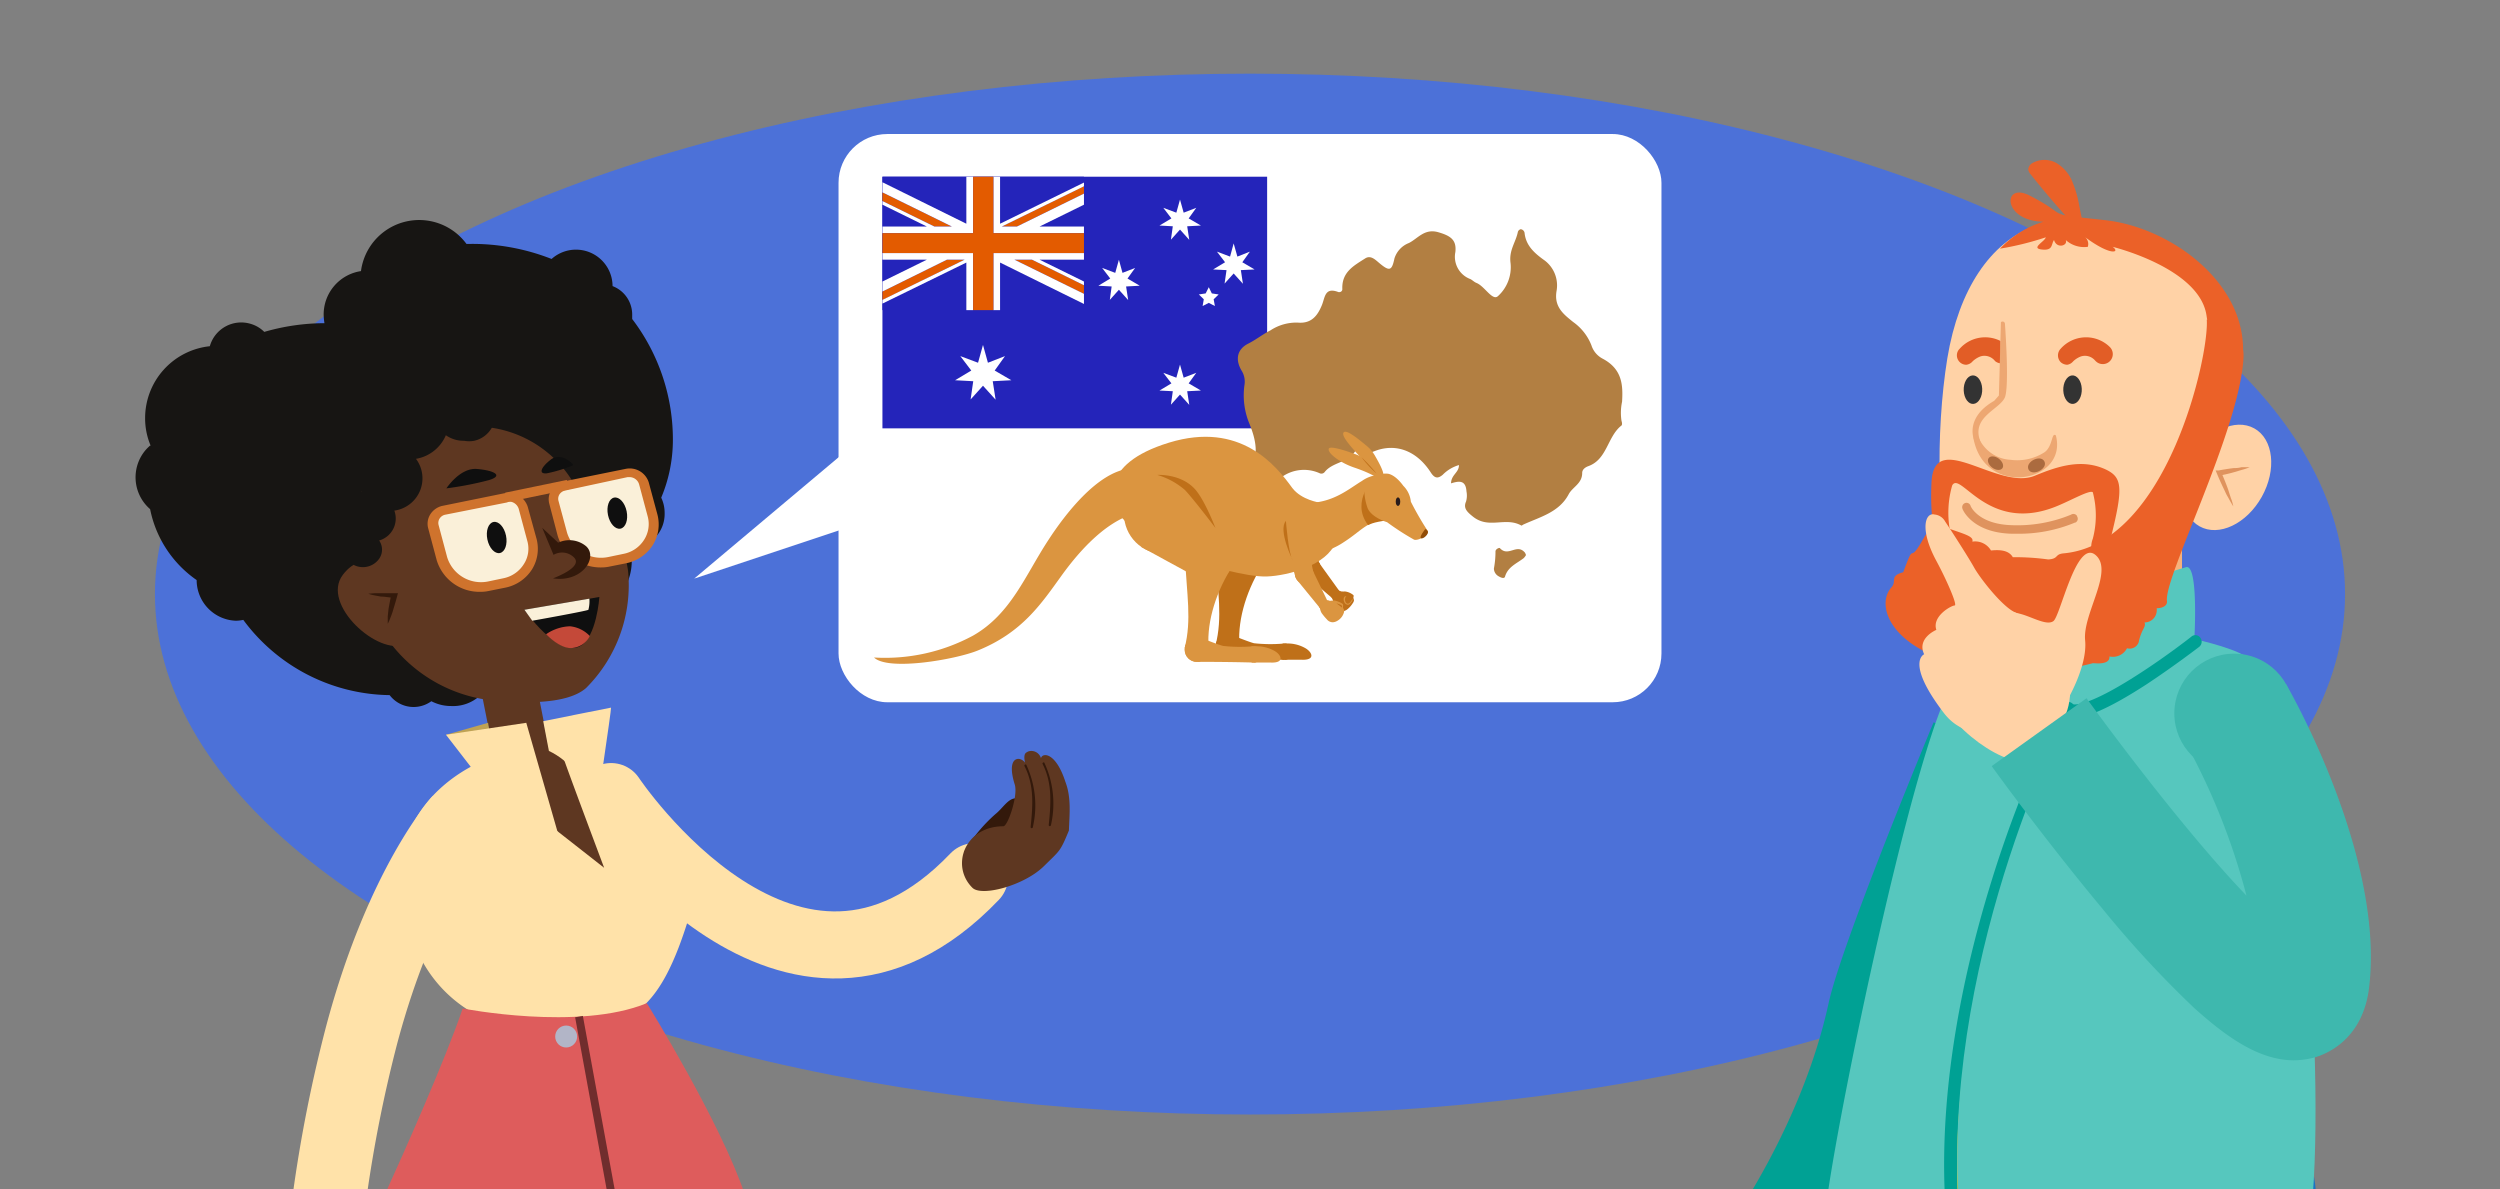 <svg xmlns="http://www.w3.org/2000/svg" width="410" height="195" viewBox="0 0 410 195"><rect x="0" y="0" width="410" height="195" fill="#808080" stroke="none"/><g id="Ebene_3" data-name="Ebene 3"><g id="Ebene_2" data-name="Ebene 2"><ellipse cx="205" cy="97.43" rx="179.59" ry="85.35" fill="#4c71d8"/></g></g><g id="Ebene_1" data-name="Ebene 1"><g id="Ebene_1-2" data-name="Ebene 1"><path d="M345.67,196a16.33,16.33,0,0,0-30-1l-.54,1Z" fill="#ffc595"/><path d="M374.35,196a16.33,16.33,0,0,0-31.15,0Z" fill="#ffc595"/><path d="M379.87,196c-1.5-19.34-18.29-34.56-38.78-34.56S303.82,176.67,302.31,196Z" fill="#1973c4"/><circle cx="328.44" cy="116.94" r="9.79" fill="#00a99b"/><path d="M377.79,196c1.09-25.72-8.08-85.13-15.57-90a23,23,0,0,0-10-2.66c.84,2.64-.45,5.51-3.6,8.39-4.16,3.73-8.86,5-11.68,1.73-1.28-4.24,1.59-5.39,5.72-9.17l1-.91c-9.3.7-18.89,3.52-22,8.15-5.62,8.36-22.17,81.77-20.76,82.27a22.6,22.6,0,0,0,1.94,2.2Z" fill="#fbc904"/><path d="M341.62,104.17c4.16-3.81,5.11-6.86,8.53-3s2.84,7.85-1.41,11.68-9.09,4.68-12.5,1C334.42,109.12,337.46,108,341.62,104.17Z" fill="#56c7be"/><polygon points="320.99 173.04 337.83 160.3 337.83 194.86 354.69 144.88 330.77 153.76 340.56 123.2 320.99 128.88 320.99 173.04" fill="#1973c4"/><path d="M318.52,168.67c1.22-5.8,10.62-29.4,16.22-42.92l-17.63-7.29c-1.55,3.74-15.23,36.78-17.23,46.11-2.93,13.43-9.2,25.14-13,31.43h21.76A119.74,119.74,0,0,0,318.52,168.67Z" fill="#00a194"/><path d="M341.62,105.48c.61-.59,1.17-1.07,1.68-1.59-9.8.84-19.39,3.46-22.73,7.76-5.77,7.48-18.22,66.1-20.85,84.34H320c-2.68-40.62,19.14-79.51,19.14-79.51a5.85,5.85,0,0,1-3.38-1.9C334.46,110.33,337.43,109.21,341.62,105.48Z" fill="#56c7be"/><path d="M327.59,108c-2.33-3.31-5.25-4.66-2.33-7,4.88-3.94,18.78-9.16,19.88-9.34,1.8-.28,1.45,10.23,1.45,10.23S333.18,116.87,327.59,108Z" fill="#00a99b"/><path d="M339.23,117.3a1.1,1.1,0,0,0,.32-2.12,5.77,5.77,0,0,1-3.27-2.87,1.91,1.91,0,0,1,0-1.41,5.49,5.49,0,0,1,3.09-2.73.52.52,0,0,0,.15-.07,1.08,1.08,0,0,0-1.06-1.87,7.31,7.31,0,0,0-4.23,4.09,4.05,4.05,0,0,0,.23,3,7.93,7.93,0,0,0,4.44,4h.31Z" fill="#00a194"/><path d="M339.69,117.18a1.07,1.07,0,0,0-.46-1.41h0a1.06,1.06,0,0,0-1.41.45,195.11,195.11,0,0,0-11.54,29.34c-4,13.16-8.19,31.75-7.33,50.43h2.11c-.83-18.37,3.35-36.72,7.26-49.78A196.35,196.35,0,0,1,339.69,117.18Z" fill="#00a194"/><path d="M357.85,102.47V80c0-14-21-14-21,0v22.48C336.85,116.43,357.89,116.43,357.85,102.47Z" fill="#f7b17c"/><path d="M379.3,196c2-26.62-2.87-83.69-11.22-88.49-3.34-2-15.58-4.67-22.29-4.67,1.64,2.9,4,6.78.41,10-2.81,2.55-4.09,3.53-6.69,3.13,0,0-20.4,38.88-18.4,80Z" fill="#56c7be"/><path d="M340.6,113.65c-2.25-3.36-3.09-11-1.5-12.48A93.09,93.09,0,0,1,358.57,93c2-.32,1.31,11.68,1.31,11.68S346.57,122.46,340.6,113.65Z" fill="#56c7be"/><path d="M352,112.25c4.55-3,8.67-6.17,8.67-6.17a1.08,1.08,0,0,0,.18-1.5h0l-.06-.08a1,1,0,0,0-1.42-.08c-.07.07-4,3.15-8.53,6.07-8.12,5.26-10.48,5.14-11,5h0a1.06,1.06,0,0,0-1.31.71,1.09,1.09,0,0,0,.71,1.33,3.83,3.83,0,0,0,1,.14C341.92,117.67,345.12,116.71,352,112.25Z" fill="#00a194"/><ellipse cx="365.21" cy="78.29" rx="9.2" ry="6.54" transform="translate(118.61 358.81) rotate(-60.78)" fill="#ffd2a6"/><path d="M365.87,81.7l-.23-.7-.21-.68c-.35-1-.73-1.89-1.12-2.82L364,78c.83-.16,1.67-.35,2.49-.59l1.24-.37a8.36,8.36,0,0,0,1.22-.42h-1.34a4.23,4.23,0,0,1-1.23.14c-.84.1-1.71.24-2.55.4h-.47l.19.44c.38.94.8,1.85,1.24,2.76l.33.71.37.65c.23.43.49.88.77,1.33A6.75,6.75,0,0,0,365.87,81.7Z" fill="#df935e"/><path d="M320.74,94.56c2.52,3.67,8.66,4.34,14.2,5.42,19.7,3.74,20.89-10.44,25.7-18.15,1.4-7.2,12.87-25-2.36-37.76-17.92-15.11-35.12-8.3-38.92,14.7C317.41,70.8,317.55,87.88,320.74,94.56Z" fill="#ffd2a6"/><path d="M316.77,79c-.62,12.81,3.83,12.81,3,7.87a16.2,16.2,0,0,1,.39-7.26c1.33-2.45,5.68,7.65,16.52,3.65,2.46-.89,6-3,6.54-2.53a14.91,14.91,0,0,1,0,7.62,3.92,3.92,0,0,0,0,2.82c1.76.37,2.6-1.48,3-3.15,2-8.06,1.84-9.7-.82-11-4-1.89-8-.52-11.69,1C327.64,80.52,317.29,70.24,316.77,79Z" fill="#eb6128"/><path d="M323.51,59.26a3.91,3.91,0,0,1,1.26-.8,2.19,2.19,0,0,1,2.34.66l.12.13a1.62,1.62,0,0,0,2.21-2.35l-.18-.18a5.58,5.58,0,0,0-7.86.46,1.5,1.5,0,0,0-.47,1.13,1.54,1.54,0,0,0,1.55,1.51A1.61,1.61,0,0,0,323.51,59.26Z" fill="#e25d26"/><path d="M367.93,58.71c-.63,11.85-13.08,36-12.55,39.85.11.84-.84,1.19-1.68,1.19a2.18,2.18,0,0,1,0,.51h0a2,2,0,0,1-2,1.82c.3.76-.45,1-.93,3.11v.06a1.56,1.56,0,0,1-1.94,1.06,2.61,2.61,0,0,1-2.88,1.35c.11,1.45-2.36,1.1-2.71,1.1a42.63,42.63,0,0,1-17.63.91c-14.79-1.85-18.4-10-15.4-13.36.92-1-.42-1.85,1.92-2.46,2.1-5.7.65-.77,3.27-5.44,1.12-1.92,2.41-4,3.67-1.92,2.85,1.05,4.72,1.43,4.39,2.34a3,3,0,0,1,3.06,1.45c1.24-.12,2.87-.14,3.58,1.1a40.21,40.21,0,0,1,5.81.37c1.78-.11,1-.86,2.53-1,17-1.56,23.9-32.5,23.47-38.34C361.91,52.41,368.25,53.39,367.93,58.71Z" fill="#eb6128"/><path d="M341.39,36.8a2.05,2.05,0,0,0,0-1.1L341,33.76a17.9,17.9,0,0,0-1.12-3.92,6.32,6.32,0,0,0-2.64-3.11,4,4,0,0,0-3.9,0,1.31,1.31,0,0,0-.71,1.08,1.63,1.63,0,0,0,.43.82q3,3.79,6.3,7.42a3.46,3.46,0,0,0,.87.75,1,1,0,0,0,1.1,0" fill="#eb6128"/><path d="M335.13,36.36c-6.75-.09-6.75-6.53-2.33-4.32,7.22,3.7,1.75,2.88,12.47,4.07s23.27,10.3,22.57,22.19c0,.8-2.34-1-2.65-.3-1,1.37-2.14,1.44-3.33-6.31s-15.39-11.21-15.39-11.21c1.32.93-.26,1.62-4.68-1.71a1.49,1.49,0,0,1,.61,1.71,4.48,4.48,0,0,1-3.62-1.12c.42.91-1.47,1.52-1.92,0-.5.7-.11,1.77-2,1.56s.49-1.3.65-2A48.8,48.8,0,0,1,328,40.78,16.32,16.32,0,0,1,335.13,36.36Z" fill="#eb6128"/><path d="M340.33,85.69h0l.06,0a.7.7,0,0,0,.25-1h0l0-.06a.7.7,0,0,0-1-.22,23.08,23.08,0,0,1-9.72,1.72c-5.45-.16-6.76-3.08-6.76-3.22a.7.7,0,0,0-.91-.4h0a.72.72,0,0,0-.41.91c0,.11,1.56,3.92,8,4.11h.8A23.81,23.81,0,0,0,340.33,85.69Z" fill="#df935e"/><path d="M323.71,69A16.69,16.69,0,0,1,328,65.53c.76-8.46-1.27-13.66,2.33-13.83l6-.26c4.61-.22.9,7.2.19,17.78-.42,2.89-3.5,7-6.42,7C331.34,77,322.32,75.24,323.71,69Z" fill="#ffd2a6"/><path d="M324.69,72.18c-.6-1.19-1.3-1.24-.93.23,2.19,9.23,15.4,6.57,13.4-1-.73-.59-.47,1.74-1.83,2.74a8.26,8.26,0,0,1-5.58,1.26A6.06,6.06,0,0,1,324.69,72.18Z" fill="#eda772"/><ellipse cx="327.26" cy="75.96" rx="0.91" ry="1.4" transform="translate(70.14 292.19) rotate(-53.13)" fill="#ab6b3f"/><path d="M332.68,77c.6,1.21,3.23-.12,2.6-1.33S332.08,75.75,332.68,77Z" fill="#ab6b3f"/><path d="M327.82,64.86l-.78.88c-7.13,4.07-1.07,10.26-2.35,6.41s3.28-5,4.12-7c.65-1.67.19-9.39,0-12.06a.3.3,0,0,0-.12-.25h0a.38.38,0,0,0-.54,0Z" fill="#eda772"/><path d="M340,59.26a3.71,3.71,0,0,1,1.26-.8,2.18,2.18,0,0,1,2.33.66l.13.13A1.62,1.62,0,0,0,346,56.9l-.19-.18a5.57,5.57,0,0,0-7.85.46,1.59,1.59,0,0,0,0,2.22,1.66,1.66,0,0,0,1.08.42A1.61,1.61,0,0,0,340,59.26Z" fill="#e25d26"/><circle cx="366.38" cy="116.99" r="9.79" fill="#3eb8ae"/><path d="M332.59,124.86c-4.59.81-14.91-6.88-16-14.1s10-15.43,17.91-7.76,4.09,14.56,4.09,14.56C337.64,121.75,337.18,124.05,332.59,124.86Z" fill="#ffd2a6"/><path d="M339.79,61.57c-.83.09-1.47,1.2-1.41,2.49s.8,2.27,1.63,2.18,1.46-1.21,1.4-2.5S340.62,61.48,339.79,61.57Z" fill="#333"/><path d="M323.46,61.57c-.84.09-1.47,1.2-1.41,2.49s.78,2.27,1.62,2.18,1.47-1.21,1.41-2.5S324.3,61.48,323.46,61.57Z" fill="#333"/><path d="M318.8,116.94c-6.39-8.35-3.24-9.64-3.24-9.64-1.24-2.65,2-4,2-4-.75-2.25,2.47-4,3-4s-1.38-4.32-3-7.32c-2.81-5.21-1.8-8-.3-7.6A2.2,2.2,0,0,1,319,85.52c1.24,1.85,4,6.17,4.77,7.58,1,1.79,5.11,7.08,7.16,7.48s4.67,2.14,5.83,1.28S340.5,88.43,343.64,91s-2.11,9.66-1.68,14-3.09,10.11-3.09,10.11S325.19,125.29,318.8,116.94Z" fill="#ffd2a6"/><path d="M359.91,165.37a171.7,171.7,0,0,1-15-16.21c-9.6-11.52-17.92-23-18.27-23.52l15.55-11.13c.08.09,6.91,9.6,15.08,19.6,4.59,5.62,8.26,9.77,11.15,12.77a109,109,0,0,0-10.06-25.21l16.58-9.42c1.7,2.91,16.14,29.13,13.58,49.8-1.08,8.7-7.35,11-9.24,11.45a13.35,13.35,0,0,1-3.09.39C370.23,173.89,364.73,169.67,359.91,165.37Zm-1.56-43.73,8.29-4.7-8.28,4.71Z" fill="#3eb8ae"/></g></g><g id="Ebene_4" data-name="Ebene 4"><path d="M24.62,73.07a7.82,7.82,0,0,0-.71.7,6.9,6.9,0,0,0,.71,9.73,18.54,18.54,0,0,0,7.63,11.63,6.68,6.68,0,0,0,6.41,6.67,5.68,5.68,0,0,0,1.24-.14A30.29,30.29,0,0,0,63.9,114a4.94,4.94,0,0,0,6.84,1,7,7,0,0,0,3.28.79,6.5,6.5,0,0,0,6.79-6.19,6.91,6.91,0,0,0,0-.91l.49-.51a43.48,43.48,0,0,0,12-7.38A7.77,7.77,0,0,0,95,101h0a9,9,0,0,0,8.6-9.38,12.35,12.35,0,0,0,0-1.49l.18-.26A5.59,5.59,0,0,0,109,84.13a5.72,5.72,0,0,0-.56-2.51,24.51,24.51,0,0,0,1.91-9.1,32.59,32.59,0,0,0-6.67-20.2v-.7a5,5,0,0,0-3.22-4.7h0a6,6,0,0,0-10-4.45A35.52,35.52,0,0,0,77.28,40H76.5a9.63,9.63,0,0,0-17.3,4.46,7.19,7.19,0,0,0-6.12,7.13A9.6,9.6,0,0,0,53.21,53a35.86,35.86,0,0,0-9.87,1.43A5.24,5.24,0,0,0,41,53.08a5.35,5.35,0,0,0-6.59,3.7A11.85,11.85,0,0,0,23.8,68.55a11.48,11.48,0,0,0,.91,4.55Z" fill="#171513"/><path d="M58.07,89.66a44.14,44.14,0,0,0,1.36,5.44,24.34,24.34,0,0,0,21.1,19.75c3.76.36,12.12,1,15.57-2A23.82,23.82,0,0,0,103,93.61a17.49,17.49,0,0,0-7.87-12.3A18.84,18.84,0,0,0,74.78,70.19C64.29,71.55,56.24,80.38,58.07,89.66Z" fill="#5e3721"/><path d="M66.43,105.65c-4.34,2-13.87-6.52-10.21-11.37s8.11-.16,8.11-.16C68.21,100.75,69.45,104.29,66.43,105.65Z" fill="#5e3721"/><path d="M86,100s5.41,7.82,9.09,6c2.76-1.43,3.21-8.1,3.21-8.1Z" fill="#0f0f0f"/><path d="M71.09,86.33v-.08h0a2.23,2.23,0,0,1,1.75-2.61L83,81.58a2.45,2.45,0,0,1,2.89,1.73l1.37,5.28a1.65,1.65,0,0,1,.1.48,5.75,5.75,0,0,1-4.71,6.61l-2.53.51a6.67,6.67,0,0,1-7.67-4.58Z" fill="#faf0d9"/><path d="M71.62,91.87l-1.41-5.28a2.88,2.88,0,0,1,.35-2.22,3.15,3.15,0,0,1,2-1.41l10.17-2.07a3.3,3.3,0,0,1,3.82,2.23L88,88.39a6.41,6.41,0,0,1-.76,5,6.76,6.76,0,0,1-4.45,3l-2.54.51a6.64,6.64,0,0,1-1.48.16A7.32,7.32,0,0,1,71.62,91.87ZM83.17,82.4l-10.09,2a1.43,1.43,0,0,0-1,.67,1.35,1.35,0,0,0-.16,1l1.41,5.3a5.81,5.81,0,0,0,6.67,4l2.53-.53a5.14,5.14,0,0,0,3.39-2.34,4.62,4.62,0,0,0,.56-3.78l-1.41-5.27a1.71,1.71,0,0,0-1.65-1.2Z" fill="#cf732d"/><path d="M90.8,82.29v-.07a2.25,2.25,0,0,1,1.76-2.62l10.18-2.07a2.49,2.49,0,0,1,2.91,1.74l1.41,5.27a1.46,1.46,0,0,1,.1.46,5.76,5.76,0,0,1-4.71,6.65l-2.53.51a6.69,6.69,0,0,1-7.7-4.59Z" fill="#faf0d9"/><path d="M91.46,87.87,90.08,82.6a2.84,2.84,0,0,1,.33-2.22,3.13,3.13,0,0,1,2-1.42l10.17-2.06a3.27,3.27,0,0,1,3.82,2.23l1.42,5.26a6.41,6.41,0,0,1-.76,5,6.76,6.76,0,0,1-4.45,3l-2.56.51a6.56,6.56,0,0,1-1.47.16A7.34,7.34,0,0,1,91.46,87.87Zm11.46-9.62L92.74,80.44a1.47,1.47,0,0,0-1,.66,1.35,1.35,0,0,0-.16,1L93,87.37a5.83,5.83,0,0,0,6.67,4l2.54-.53a5.12,5.12,0,0,0,3.44-2.34,4.78,4.78,0,0,0,.58-3.78l-1.41-5.27a1.64,1.64,0,0,0-1.62-1.2Z" fill="#cf732d"/><ellipse cx="81.46" cy="88.15" rx="1.56" ry="2.6" transform="translate(-16.15 18.3) rotate(-11.67)" fill="#0f0f0f"/><ellipse cx="101.24" cy="84.15" rx="1.56" ry="2.6" transform="translate(-14.93 22.22) rotate(-11.67)" fill="#0f0f0f"/><path d="M80.21,78.73c2.44-.75.78-1.59-2-1.82s-5,3.18-5,3.18A53.74,53.74,0,0,0,80.21,78.73Z" fill="#0f0f0f"/><path d="M89.71,77.62c-1.4.18-1.1-.9.6-2.23s3.7.67,3.7.9A22.79,22.79,0,0,1,89.71,77.62Z" fill="#0f0f0f"/><line x1="83.02" y1="81.58" x2="93.11" y2="79.49" fill="none"/><rect x="82.9" y="79.74" width="10.32" height="1.58" transform="translate(-14.5 19.53) rotate(-11.7)" fill="#cf732d"/><path d="M81.12,124.41l-2.36-11.88h0c0-.13-.06-.27-.08-.41a4.54,4.54,0,0,1,9-1.39l2.36,12v.17a4.44,4.44,0,0,1-3.58,5.16,4.61,4.61,0,0,1-.91,0A4.44,4.44,0,0,1,81.12,124.41Z" fill="#5e3721"/><path d="M100.22,130.64s29.62,44.51,59.62,13.13" fill="none" stroke="#ffe2a9" stroke-linecap="round" stroke-miterlimit="10" stroke-width="11"/><path d="M163.24,133.52c1.18-.93,2.06-2.54,3.27-2.59s1.87,1.2,1.15,2.59c-5.3,10.93-10.18,9.68-9.51,6.15A25.72,25.72,0,0,1,163.24,133.52Z" fill="#33190b"/><path d="M168.22,123.49c-.44.43-.1,1.6-.1,1.6-.78-1.13-3.21-1.19-1.68,3.64.51,1.87-1.16,6.76-1.89,6.78-6.35,0-8.7,6.5-5.07,10.09,1.52,1.5,8.5-.38,11.71-3.54,2.71-2.67,2.66-2.36,4.11-5.85.1-2.73.41-5.41-.58-8-1.57-4.86-3.77-4.82-4-3.87a1.65,1.65,0,0,0-2-1.13h0A1.65,1.65,0,0,0,168.22,123.49Z" fill="#5e3721"/><path d="M168.26,125.38a.19.19,0,0,0-.24.1.18.18,0,0,0,0,.16h0c1.61,3.16,1.37,6.44,1,10a.19.19,0,0,0,.19.19h0a.22.22,0,0,0,.19-.24,15.76,15.76,0,0,0-1.11-10.21Z" fill="#33190b"/><path d="M171.22,125.05a.17.17,0,0,0-.23.09.15.15,0,0,0,0,.16h0c1.6,3.15,1.37,6.44,1,10a.18.18,0,0,0,.18.19h0a.22.22,0,0,0,.2-.23,15.86,15.86,0,0,0-1.12-10.22Z" fill="#33190b"/><path d="M67.59,135.4c4.82-10,18.55-14.59,23.55-11.59,17.15,10.17,24.75,16.85,22.24,25.31C107.92,167.8,102.49,169,88.92,169a21.87,21.87,0,0,1-21.07-14.51A32,32,0,0,1,67.59,135.4Z" fill="#ffe2a9"/><path d="M122.18,196c-3.93-11.87-16.1-31.48-16.1-31.48-11.2,4.61-30.2.87-30.2.87-2.81,8.32-9.69,23.77-12.81,30.61Z" fill="#de5c5c"/><polygon points="106.12 195.99 95.88 194.36 95.74 195.99 106.12 195.99" fill="#de5c5c"/><path d="M91.07,90.13a13.79,13.79,0,0,1,4-.22c1,.31,1.25,1.66-.75,3.24a2,2,0,0,1-.44.33h0a2.39,2.39,0,0,1-3.26-.87Z" fill="#5e3721"/><path d="M90.78,91a2.76,2.76,0,0,1,3.38.45c1.53,1.6-3.47,3.4-3.47,3.4,4.83.73,7.43-3.47,5.43-5.27A4.31,4.31,0,0,0,91.54,89l-2.62-2.44Z" fill="#33190b"/><path d="M61.54,97.28h3.72l-.13.51c-.18.67-.41,1.45-.65,2.23a9.94,9.94,0,0,1-.4,1.16,9.4,9.4,0,0,1-.49,1.13v-1.23l.13-1.22c.14-.8.29-1.6.47-2.38l.4.54c-.7,0-1.41-.18-2.12-.18l-1.07-.2a5.92,5.92,0,0,1-1-.27Z" fill="#33190b"/><path d="M56.64,87.79A4.46,4.46,0,0,0,58,92.64a3.27,3.27,0,0,0,4.18-1,2.62,2.62,0,0,0,0-3l.28-.09a3.75,3.75,0,0,0,2.21-4.81,5.34,5.34,0,0,0,3.55-8.49,6.49,6.49,0,0,0,4.9-3.87,5.1,5.1,0,0,0,3,.91,4.57,4.57,0,0,0,1.65,0,4.45,4.45,0,0,0-1.65-8.74,4.93,4.93,0,0,0-3.76,1.62l-.31-.35a6.35,6.35,0,0,0-9.17,8.54v.13a5.22,5.22,0,0,0-2.91,2,5.38,5.38,0,0,0-.6,5.13,4,4,0,0,0-2.22,1.47C55.92,83.72,56.92,87.57,56.64,87.79Z" fill="#171513"/><path d="M86,100l1.29,1.8s9-1.6,9.21-1.8a5.57,5.57,0,0,0,.16-1.82Z" fill="#faf0d9"/><path d="M94,106.25c-2,.37-4.45-2.23-4.45-2.23a7.3,7.3,0,0,1,3.93-1.31,5.18,5.18,0,0,1,3.25,1.6A3.54,3.54,0,0,1,94,106.25Z" fill="#c44939"/><path d="M65.12,171.22c6-22.6,14.64-32.56,14.73-32.65l-8.9-8c-.43.47-10.56,11.88-17.43,37.61A234,234,0,0,0,48,196H60.17A222.13,222.13,0,0,1,65.12,171.22Z" fill="#ffe2a9"/><path d="M86.84,122.6c-3.69-.39-9.09,3-9.09,3l21.33,16.72s-6.81-18.13-6.81-18.46A14.51,14.51,0,0,0,86.84,122.6Z" fill="#5e3721"/><polygon points="81.1 124.77 73.14 120.5 80.04 118.54 81.1 124.77" fill="#bfa254"/><polygon points="77.26 125.83 73.14 120.5 86.31 118.54 92.85 141.34 77.26 125.83" fill="#ffe2a9"/><path d="M100.21,116.05c-.12,0-11.12,2.23-11.12,2.23l.93,4.87c7.06,3.38,7.5,11.72,7.5,11.72S100.33,116.05,100.21,116.05Z" fill="#ffe2a9"/><polygon points="99.89 195.99 100.94 195.79 95.59 166.61 94.32 166.84 99.66 195.99 99.89 195.99" fill="#702d2d"/><circle cx="92.85" cy="169.99" r="1.8" fill="#b2b5c7"/></g><g id="Ebene_2-2" data-name="Ebene 2"><rect x="137.52" y="21.98" width="134.96" height="93.19" rx="8" fill="#fff"/><polygon points="147.93 66.25 113.85 94.89 151.19 82.46 147.93 66.25" fill="#fff"/><g id="Ebene_6" data-name="Ebene 6"><g id="Ebene_3-2" data-name="Ebene 3-2"><rect x="144.72" y="28.98" width="63.09" height="41.27" fill="#2424ba"/></g><g id="English"><rect x="144.72" y="28.98" width="33.04" height="21.88" fill="#2424ba"/><polygon points="177.77 46.78 177.77 48.26 177.76 48.19 166.37 42.59 169.25 42.59 177.77 46.78" fill="#e35b00"/><polygon points="158.19 42.59 144.72 49.21 144.72 47.81 155.29 42.59 158.19 42.59" fill="#e35b00"/><polygon points="177.77 30.53 177.77 31.75 166.78 37.15 164.3 37.15 177.77 30.53" fill="#e35b00"/><polygon points="156.11 37.15 153.24 37.15 144.72 32.97 144.72 31.55 156.11 37.15" fill="#e35b00"/><polygon points="177.77 42.59 170.49 42.59 177.77 46.17 177.77 46.78 169.25 42.59 166.37 42.59 177.77 48.19 177.77 49.85 164.01 43.06 164.01 50.86 162.91 50.86 162.91 41.5 177.77 41.5 177.77 42.59" fill="#fff"/><polygon points="177.77 29.94 177.77 30.55 164.3 37.15 166.78 37.15 177.77 31.75 177.77 33.57 170.49 37.15 177.77 37.15 177.77 38.24 162.91 38.24 162.91 28.98 164.01 28.98 164.01 36.69 177.77 29.94" fill="#fff"/><polygon points="159.59 41.5 159.59 50.86 158.48 50.86 158.48 43.06 144.72 49.79 144.72 49.64 144.72 49.18 158.19 42.59 155.29 42.59 144.72 47.81 144.72 46.17 152 42.59 144.72 42.59 144.72 41.5 159.59 41.5" fill="#fff"/><polygon points="159.59 28.98 159.59 38.24 144.72 38.24 144.72 37.15 152 37.15 144.72 33.57 144.72 32.97 153.24 37.15 156.11 37.15 144.72 31.55 144.72 29.89 158.48 36.69 158.48 28.98 159.59 28.98" fill="#fff"/><polygon points="177.77 38.24 177.77 41.5 162.91 41.5 162.91 50.86 159.59 50.86 159.59 41.5 144.72 41.5 144.72 38.24 159.59 38.24 159.59 28.98 162.91 28.98 162.91 38.24 177.77 38.24" fill="#e35b00"/><polygon points="162.81 62.52 163.28 65.55 161.21 63.26 159.18 65.51 159.61 62.52 156.63 62.36 159.29 60.77 157.49 58.4 160.4 59.49 161.21 56.57 162.02 59.49 164.82 58.4 163.13 60.77 165.86 62.36 162.81 62.52" fill="#fff"/><polygon points="194.7 64.16 195.04 66.4 193.52 64.71 192.03 66.37 192.34 64.16 190.15 64.05 192.11 62.87 190.78 61.14 192.92 61.94 193.52 59.79 194.12 61.94 196.19 61.14 194.94 62.87 196.95 64.05 194.7 64.16" fill="#fff"/><polygon points="194.7 37.11 195.04 39.34 193.52 37.65 192.03 39.31 192.34 37.11 190.15 36.99 192.11 35.82 190.78 34.08 192.92 34.88 193.52 32.73 194.12 34.88 196.19 34.08 194.94 35.82 196.95 36.99 194.7 37.11" fill="#fff"/><polygon points="203.5 44.3 203.84 46.54 202.32 44.85 200.83 46.51 201.15 44.3 198.95 44.19 200.91 43.01 199.58 41.27 201.73 42.08 202.32 39.92 202.93 42.08 204.98 41.27 203.74 43.01 205.75 44.19 203.5 44.3" fill="#fff"/><polygon points="184.68 46.98 185.02 49.21 183.5 47.52 182.01 49.18 182.31 46.98 180.13 46.86 182.08 45.68 180.75 43.94 182.9 44.75 183.5 42.6 184.09 44.75 186.16 43.94 184.91 45.68 186.92 46.86 184.68 46.98" fill="#fff"/><polygon points="198.24 47.1 198.74 48.12 199.86 48.29 199.04 49.08 199.24 50.19 198.24 49.67 197.23 50.19 197.42 49.08 196.61 48.29 197.73 48.12 198.24 47.1" fill="#fff"/></g></g><g id="Ebene_7" data-name="Ebene 7"><g id="Ebene_1-3" data-name="Ebene 1"><path d="M250.08,90.62c-1.33-1.56-2.72.8-4.1-.73-.1-.11-.77.17-.72.6a15,15,0,0,1-.26,2.75,1.48,1.48,0,0,0,.83,1.3c.38.23.91.4,1,0,.47-1.58,1.9-2.12,3.05-3a2.12,2.12,0,0,0,.38-.51A1.62,1.62,0,0,0,250.08,90.62Zm12.75-31.8A3.75,3.75,0,0,1,261,56.65a8.45,8.45,0,0,0-3-3.84c-1.56-1.26-3.16-2.47-2.73-5.06a5.13,5.13,0,0,0-1.9-5c-1.65-1.17-3.08-2.4-3.33-4.46a.73.73,0,0,0-.63-.7.64.64,0,0,0-.48.44c-.34,1.72-1.49,3-1.2,5.12a6.39,6.39,0,0,1-2.06,5.41c-.9.86-2.18-1.62-3.53-2.16-.37-.14-.68-.48-1-.63a3.9,3.9,0,0,1-2.46-4.43c.21-1.93-.69-2.64-2.75-3.24-2.3-.69-3.38,1-4.86,1.75a4,4,0,0,0-2.38,2.53c-.44,2.09-.81,2.21-2.71.57-.67-.58-1.32-1.06-2.09-.57-1.84,1.18-3.85,2.22-3.75,5a.47.47,0,0,1-.42.52.53.53,0,0,1-.22,0c-2.28-.88-2.19.93-2.73,2.19-.69,1.66-1.68,3-3.89,2.82a7.71,7.71,0,0,0-4.51,1.26c-1.27.64-2.38,1.54-3.65,2.18-1.74.87-2.24,2.5-1.1,4.43a3.38,3.38,0,0,1,.49,2.24,12.13,12.13,0,0,0,.76,6.39c1.09,2.64,1.75,5.5-.08,7.76-.32.38,0,.7.37.93,1.5.93,3,1.85,4.43.64a6.25,6.25,0,0,1,6.81-1.14.68.68,0,0,0,.85-.19c1.27-1.62,3.8-1.53,4.92-3.3A.6.6,0,0,1,223,74h0c1.13.63,2,.12,2.89-.18,3.33-1.07,6.53.25,8.73,3.62.63,1,1.17,1.12,2,.41a6.11,6.11,0,0,1,2.65-1.58c0,1.26-1.27,1.56-1.3,3,1.26-.39,2.41-.6,2.53,1.31a3.53,3.53,0,0,1-.07,1.68c-.48,1.07.17,1.69,1.09,2.43,2.66,2.17,5.34,0,8,1.51.06,0,.19-.11.3-.17,2.75-1.26,5.89-2,7.46-5,.64-1.18,2.2-1.72,2.2-3.46,0-.57.47-.92,1-1.12,3.11-1.1,3.13-4.88,5.45-6.67.12-.11.1-.49,0-.74a8.78,8.78,0,0,1,.09-3.16C266.18,63.2,266.08,60.54,262.83,58.82Z" fill="#b27f42"/></g></g><g id="Ebene_6-2" data-name="Ebene 6-2"><path d="M187,84c-5.19,1-9.79,6.09-12.87,10.35-3.37,4.67-6.47,9.38-13.79,12.34-3.69,1.49-14.7,3.39-17,1.14a30.37,30.37,0,0,0,16.26-3.6c6.23-3.56,8.56-9.93,12.35-15.69,2.6-4,8-11.19,13.38-11.7C191.29,76.28,192.22,83.08,187,84Z" fill="#db9540"/><circle cx="195.96" cy="83.82" r="6.57" fill="#bf7019"/><circle cx="203.44" cy="90.78" r="4.02" fill="#bf7019"/><path d="M192.19,89.22s8.42,4.62,9.33,5.08,4.8-6.26,4.8-6.26l-4.87-7.73Z" fill="#bf7019"/><circle cx="203.44" cy="90.78" r="4.02" fill="#bf7019"/><circle cx="201.35" cy="106.08" r="2" fill="#bf7019"/><path d="M206.82,93c-2.63,4.31-4,9.28-3.49,13.42l-4-.52c1.23-4.74.33-8.81.09-14.83Z" fill="#bf7019"/><circle cx="201.35" cy="106.08" r="2" fill="#bf7019"/><path d="M210.64,105.55h-.21a24.77,24.77,0,0,1-4.78-.06c-.93-.24-3.78-1.4-3.78-1.4l-.38,4s5.13.05,9.15.12Z" fill="#bf7019"/><circle cx="210.68" cy="106.87" r="1.32" fill="#bf7019"/><path d="M214.15,106.34a5.86,5.86,0,0,0-3.47-.79v2.65l2.8,0C215.75,108.28,215.22,107,214.15,106.34Z" fill="#bf7019"/><circle cx="210.68" cy="106.87" r="1.32" fill="#bf7019"/><circle cx="212.02" cy="86.07" r="1.91" fill="#bf7019"/><circle cx="215.07" cy="93.15" r="1.52" fill="#bf7019"/><polygon points="213.85 85.68 216.42 92.46 213.7 93.81 210.43 87.12 213.85 85.68" fill="#bf7019"/><circle cx="219.09" cy="97.54" r="0.83" fill="#bf7019"/><polygon points="214.15 94.36 218.54 98.15 219.73 97.03 216.28 92.24 214.15 94.36" fill="#bf7019"/><circle cx="215.06" cy="93.14" r="1.52" fill="#bf7019"/><path d="M218.86,98.92l0,.08a9.9,9.9,0,0,0,.73.85c.19.2.22.41.51.41a1.49,1.49,0,0,0,.9-.36,3.83,3.83,0,0,0,.82-.93,1.21,1.21,0,0,0,.23-.47c0-.2-.06-.24-.09-.46s.11-.2,0-.44a2.68,2.68,0,0,0-1.37-.6,5,5,0,0,1-.55,0,.57.57,0,0,1-.25-.08,1.12,1.12,0,0,0-1.21.55.68.68,0,0,0-.12.41A2,2,0,0,0,218.86,98.92Z" fill="#bf7019"/><path d="M221.81,98.23c-.2.24-.44.79-.77.77-.49,0-.62-1-.22-1.21-.68-.12-.55,1.13,0,1.33a.47.47,0,0,0,.59-.11C221.54,98.84,221.93,98.47,221.81,98.23Z" fill="#db9540"/><path d="M226.8,77.88a5.37,5.37,0,0,0-3.45,1c-2.1,1.26-4.6,3.51-8.75,3.61l-.08,8.39a11.59,11.59,0,0,0,5.91-2c2.83-1.82,3.69-3.32,6.53-3.57S226.8,77.88,226.8,77.88Z" fill="#db9540"/><circle cx="214.5" cy="86.73" r="4.2" fill="#db9540"/><circle cx="226.45" cy="81.66" r="3.77" fill="#db9540"/><path d="M225.6,78.11s-4.27,4-1.24,8c1.43-.73,3.32-.6,3.73-1.11C232.06,82.85,228.76,76.92,225.6,78.11Z" fill="#bf7019"/><path d="M216.45,82.43s-3-.41-4.52-2.41c-2.68-3.7-8.53-11-20.2-7.43S182.09,82.51,184,84.9s8.43,6.1,11,6.9c3,.9,9.4,2.87,12.8,2.74s9.84-1.81,11.27-5.67C221.08,83.56,216.45,82.43,216.45,82.43Z" fill="#db9540"/><path d="M227.5,77.68s1.15-.05,2.65,2a4.23,4.23,0,0,1,1.23,2.6,51.13,51.13,0,0,0,2.77,4.8c.19.64-1.5,1.64-2.23,1.43a42.51,42.51,0,0,1-4.44-2.87s-2.8-.82-3.27-2.54a9.38,9.38,0,0,1-.46-2.46C223.6,78.93,225.75,77.53,227.5,77.68Z" fill="#db9540"/><path d="M233.73,86.79s.2-.06.43.34-.75,1.35-1.11,1.14S233.73,86.79,233.73,86.79Z" fill="#914c07"/><path d="M222,74.39a7.63,7.63,0,0,1,2.25,1.16c1,.89,2.33,2.19,2.07,2.74s-.28-.28-4.31-1.64c-2.3-.79-4.39-2.4-4.08-3.08C218.16,73.09,220.57,73.87,222,74.39Z" fill="#db9540"/><path d="M224.17,73.15a5.79,5.79,0,0,1,1.23,1.43c.68,1.15,1.76,3.1,1.4,3.48-.52.55-1.92-1.15-3.56-2.94s-3.38-3.7-2.87-4.22S223,72.2,224.17,73.15Z" fill="#db9540"/><path d="M225.75,77.66A25.26,25.26,0,0,0,223.29,75,17.77,17.77,0,0,0,225.75,77.66Z" fill="#bf7019"/><circle cx="212.13" cy="86.67" r="1.91" fill="#db9540"/><circle cx="213.91" cy="94.18" r="1.52" fill="#db9540"/><polygon points="214 86.6 215.35 93.73 212.44 94.59 210.39 87.43 214 86.6" fill="#db9540"/><path d="M210.89,85.43s.41,5.45,1.13,6.47C212,91.9,209.55,86.93,210.89,85.43Z" fill="#bf7019"/><circle cx="217.1" cy="99.19" r="0.83" fill="#db9540"/><polygon points="212.78 95.2 216.46 99.71 217.82 98.8 215.25 93.48 212.78 95.2" fill="#db9540"/><circle cx="213.89" cy="94.16" r="1.52" fill="#db9540"/><path d="M216.76,100.56l.07.09a8.73,8.73,0,0,0,.78.93,1.23,1.23,0,0,0,1,.47,1.58,1.58,0,0,0,.72-.24,2.29,2.29,0,0,0,1.07-1.35.76.76,0,0,0-.09-.67c-.13-.24,0-.41-.05-.65s-1.29-.7-1.5-.66-.46,0-.59.06a.69.69,0,0,1-.28-.08,1.21,1.21,0,0,0-1.31.6.69.69,0,0,0-.13.46A2.26,2.26,0,0,0,216.76,100.56Z" fill="#db9540"/><path d="M220.1,99.67a7.14,7.14,0,0,0-.93-.71,2.34,2.34,0,0,1,.8.29C220.17,99.38,220,99.45,220.1,99.67Z" fill="#bf7019"/><circle cx="190.9" cy="84.28" r="6.57" fill="#db9540"/><circle cx="198.38" cy="91.24" r="4.02" fill="#db9540"/><path d="M187.13,89.68s8.42,4.62,9.35,5.08,4.81-6.26,4.81-6.26l-4.88-7.73Z" fill="#db9540"/><path d="M189.8,77.89s3.75-.25,6.1,2.25c1.64,1.74,3.43,6.44,3.43,6.44s-3.53-4.66-5-6.22A12.2,12.2,0,0,0,189.8,77.89Z" fill="#bf7019"/><circle cx="198.38" cy="91.24" r="4.02" fill="#db9540"/><circle cx="196.29" cy="106.55" r="2" fill="#db9540"/><path d="M201.77,93.43c-2.64,4.3-4,9.27-3.5,13.4l-4-.51c1.21-4.74.33-8.82.09-14.82Z" fill="#db9540"/><circle cx="196.29" cy="106.55" r="2" fill="#db9540"/><path d="M205.59,106h-.22a24.45,24.45,0,0,1-4.78-.07c-.93-.22-3.77-1.39-3.77-1.39l-.39,4s5.13,0,9.16.12Z" fill="#db9540"/><circle cx="205.63" cy="107.33" r="1.32" fill="#db9540"/><path d="M209.09,106.79a5.92,5.92,0,0,0-3.46-.78v2.65l2.79,0C210.68,108.74,210.17,107.45,209.09,106.79Z" fill="#db9540"/><circle cx="205.63" cy="107.33" r="1.32" fill="#db9540"/><ellipse cx="229.27" cy="82.27" rx="0.37" ry="0.7" fill="#281b1b"/></g></g></svg>